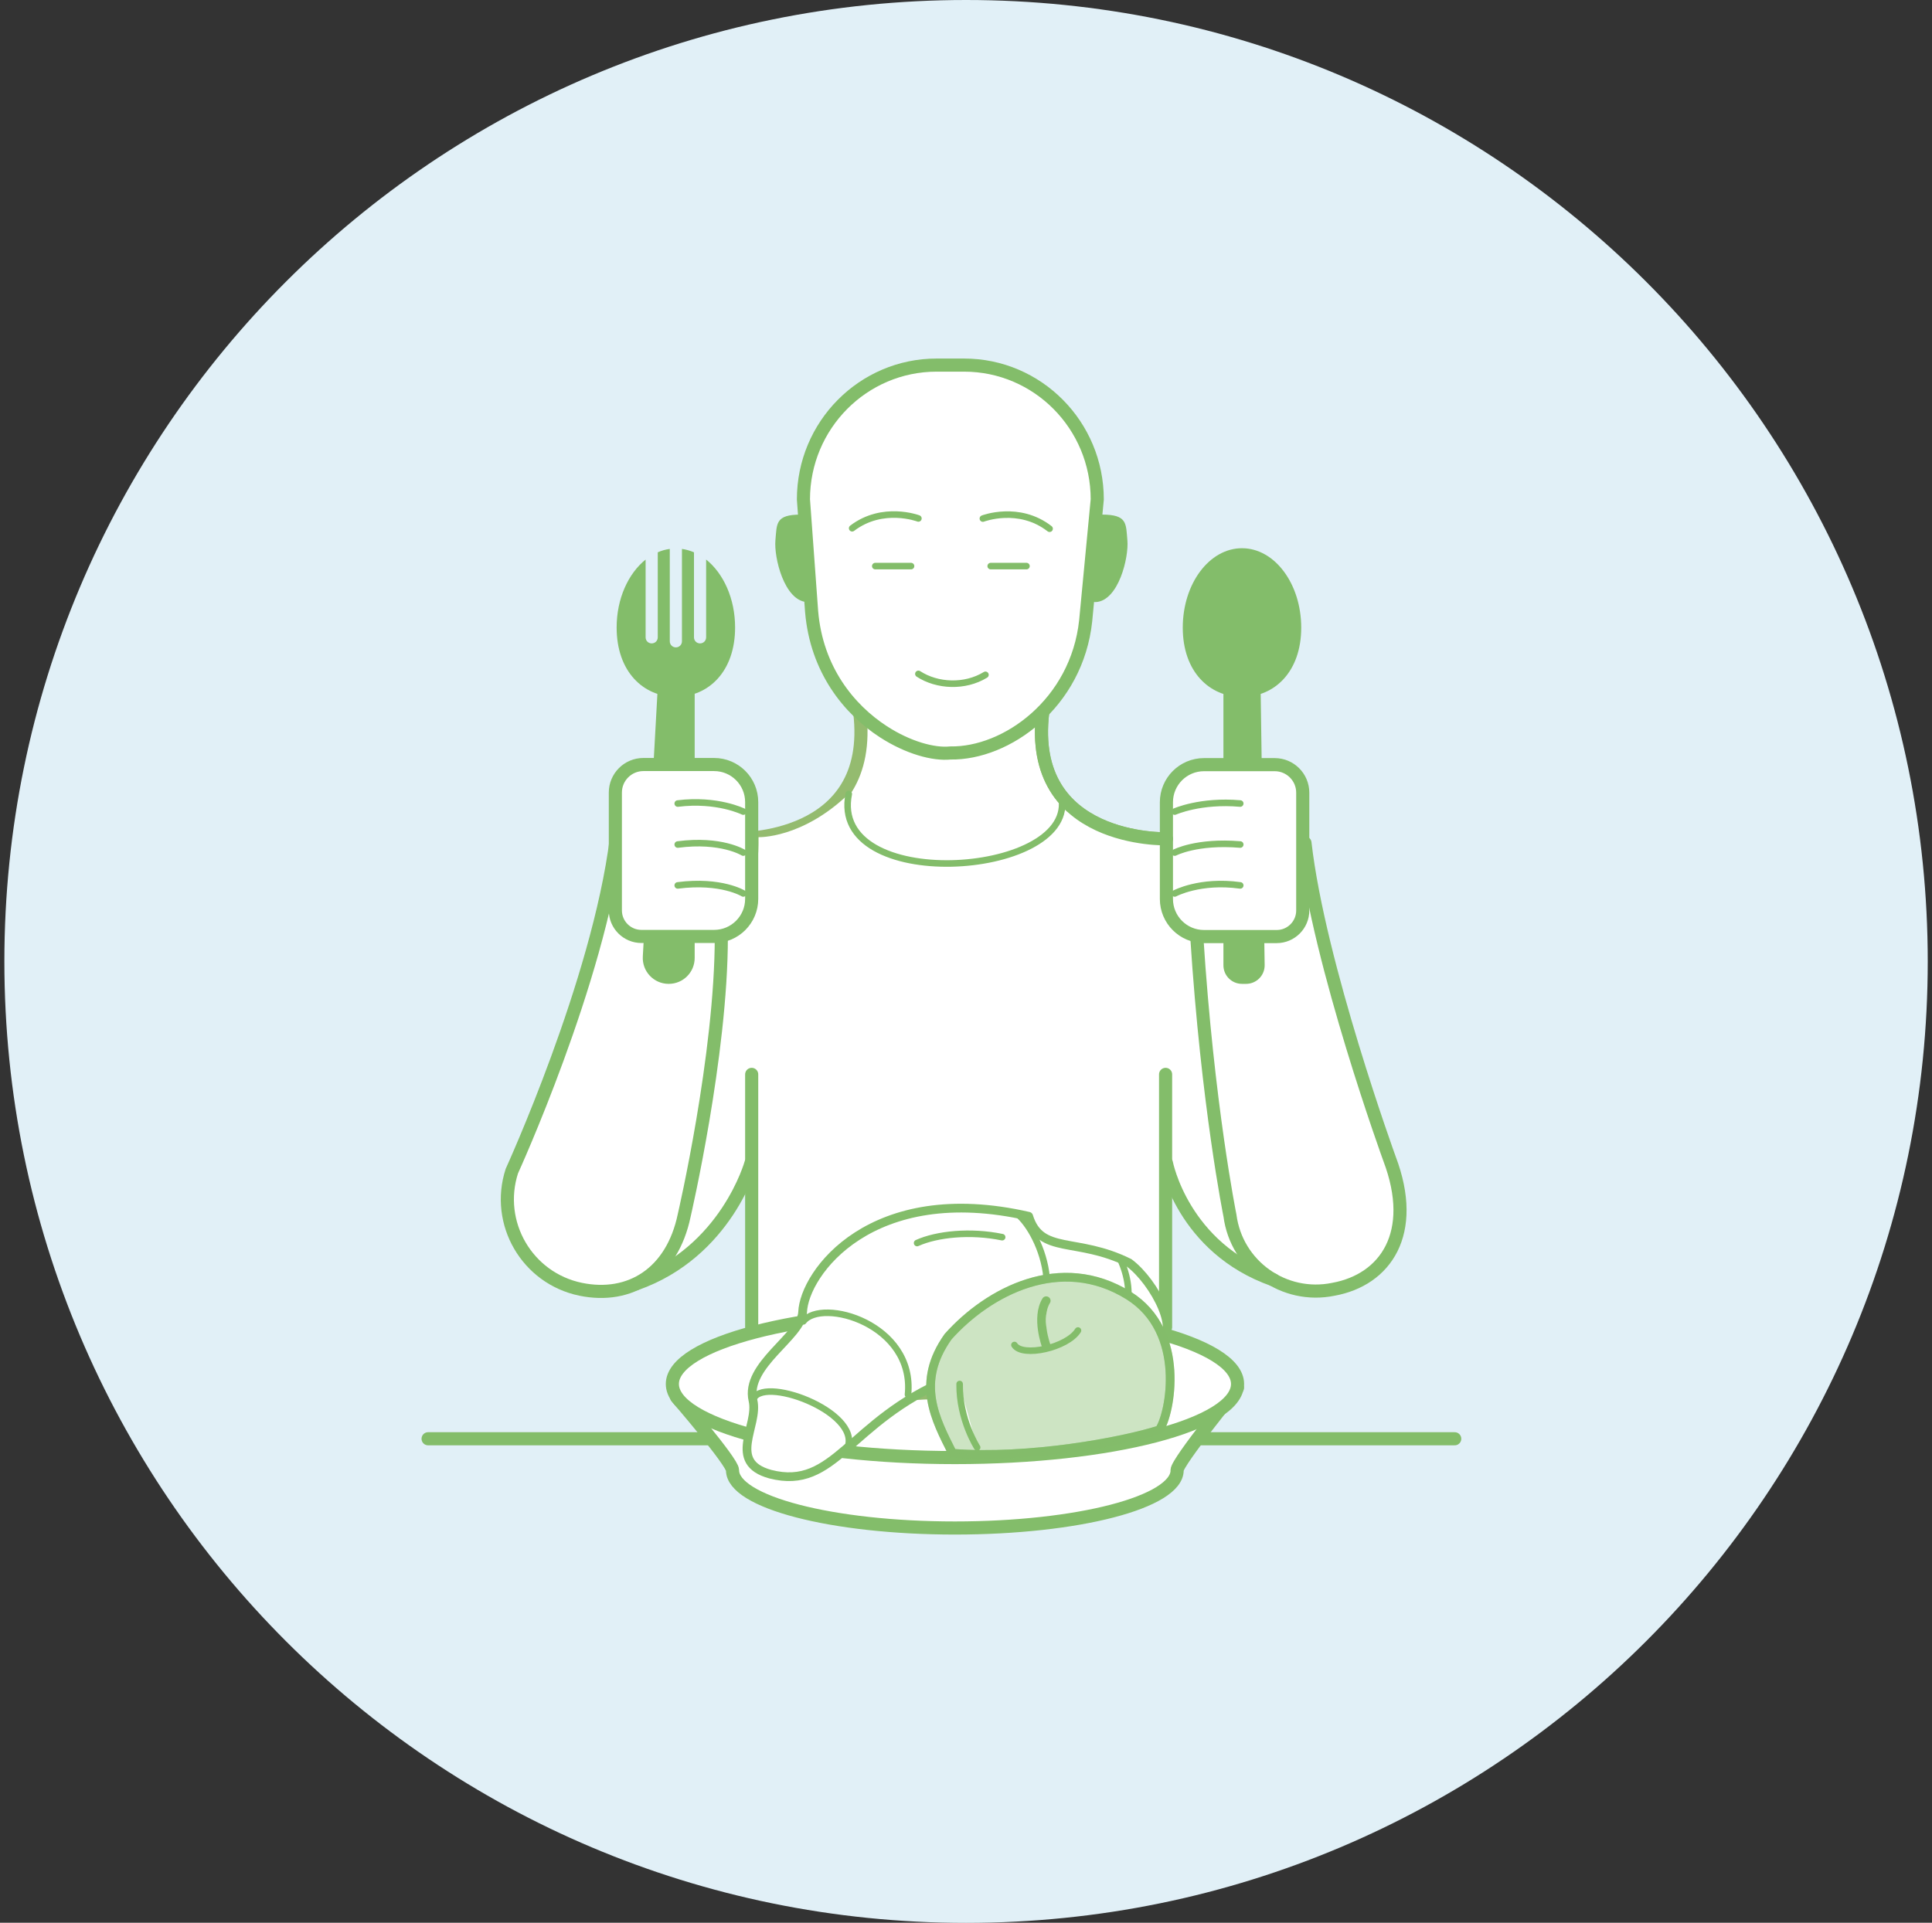 <svg width="221" height="220" viewBox="0 0 221 220" fill="none" xmlns="http://www.w3.org/2000/svg">
<rect x="0" y="0" width="221" height="220" fill="#333333" stroke="none"/>
<g clip-path="url(#clip0_1_2817)">
<path d="M110.507 220.013C171.262 220.013 220.513 170.762 220.513 110.007C220.513 49.252 171.262 0 110.507 0C49.752 0 0.5 49.252 0.5 110.007C0.5 170.762 49.752 220.013 110.507 220.013Z" fill="#E1F0F7"/>
<path d="M84.194 95.975C84.194 95.975 100.137 96.443 98.346 81.503H119.273C117.482 96.443 133.425 95.975 133.425 95.975L108.716 105.236L84.194 95.975Z" fill="white" stroke="#94BB6F" stroke-width="1.5" stroke-linecap="round" stroke-linejoin="round"/>
<path d="M122.6 92.327C112.458 104.568 94.15 97.552 97.09 90.83C91.758 95.975 86.76 95.788 86.76 95.788C86.907 105.009 82.497 106.145 82.497 106.145C77.326 107.802 71.072 110.394 69.548 105.009C67.931 115.005 58.804 130.386 58.537 133.98C54.969 144.564 67.236 148.359 69.227 147.745C83.633 143.321 86.212 131.762 86.212 131.762L85.972 151.847C104.587 147.678 133.318 151.847 133.318 151.847L133.411 133.058C135.656 139.045 142.739 145.66 142.739 145.66C142.739 145.66 154.726 153.317 160.138 141.13C159.269 134.528 150.409 103.151 150.409 103.151C147.122 108.857 136.899 107.147 136.899 107.147C133.652 102.617 133.425 95.975 133.425 95.975C129.095 95.748 122.6 92.327 122.6 92.327Z" fill="white"/>
<path d="M48.969 164.622H166.405" stroke="#83BD6A" stroke-width="1.5" stroke-linecap="round" stroke-linejoin="round"/>
<path d="M149.274 96.443C150.85 110.314 158.949 132.591 158.949 132.591C162.183 141.13 158.468 146.435 152.534 147.517C146.882 148.68 141.443 144.805 140.694 139.085C140.694 139.085 138.129 126.43 136.899 107.16" fill="white"/>
<path d="M149.274 96.443C150.85 110.314 158.949 132.591 158.949 132.591C162.183 141.13 158.468 146.435 152.534 147.517C146.882 148.68 141.443 144.805 140.694 139.085C140.694 139.085 138.129 126.43 136.899 107.16" stroke="#83BD6A" stroke-width="1.5" stroke-linecap="round" stroke-linejoin="round"/>
<path d="M148.846 71.814C148.846 76.839 145.813 79.739 142.071 79.739C138.329 79.739 135.296 76.839 135.296 71.814C135.296 66.79 138.329 62.727 142.071 62.727C145.813 62.727 148.846 66.803 148.846 71.814Z" fill="#83BD6A"/>
<path d="M142.525 112.572H142.071C140.895 112.572 139.946 111.624 139.946 110.448V79.365H144.209L144.663 110.448C144.663 111.624 143.714 112.572 142.539 112.572H142.525Z" fill="#83BD6A"/>
<path d="M137.728 87.49H145.813C147.576 87.49 149.02 88.919 149.02 90.697V104.18C149.02 105.824 147.683 107.16 146.04 107.16H137.728C135.349 107.16 133.425 105.236 133.425 102.857V91.793C133.425 89.414 135.349 87.49 137.728 87.49Z" fill="white" stroke="#83BD6A" stroke-width="1.5" stroke-linecap="round" stroke-linejoin="round"/>
<path d="M141.87 91.939C137.313 91.539 134.374 92.862 134.374 92.862" stroke="#83BD6A" stroke-width="0.75" stroke-linecap="round" stroke-linejoin="round"/>
<path d="M141.87 96.63C136.899 96.216 134.374 97.552 134.374 97.552" stroke="#83BD6A" stroke-width="0.75" stroke-linecap="round" stroke-linejoin="round"/>
<path d="M141.87 101.307C137.26 100.666 134.374 102.229 134.374 102.229" stroke="#83BD6A" stroke-width="0.75" stroke-linecap="round" stroke-linejoin="round"/>
<path d="M121.465 91.512C122.574 100.439 94.805 102.229 97.09 90.844" stroke="#83BD6A" stroke-width="0.75" stroke-linecap="round" stroke-linejoin="round"/>
<path d="M91.611 58.879C88.684 58.879 88.871 59.894 88.698 61.832C88.524 63.77 89.7 68.714 92.293 68.888C94.885 69.061 91.611 58.879 91.611 58.879Z" fill="#83BD6A"/>
<path d="M101.045 83.721C97.117 81.169 93.402 76.625 92.84 69.97L91.905 57.142C91.905 48.656 98.734 41.774 107.139 41.774H110.28C118.698 41.774 125.514 48.656 125.514 57.142L124.191 71.013C123.188 80.487 115.117 86.26 108.716 86.153C106.792 86.354 103.865 85.552 101.045 83.721Z" fill="white" stroke="#83BD6A" stroke-width="1.5" stroke-linecap="round" stroke-linejoin="round"/>
<path d="M112.725 77.213C110.373 78.656 107.206 78.509 105.054 77.106" stroke="#83BD6A" stroke-width="0.75" stroke-linecap="round" stroke-linejoin="round"/>
<path d="M126.048 58.879C128.975 58.879 128.788 59.894 128.961 61.832C129.135 63.77 127.959 68.714 125.367 68.888C122.774 69.061 126.048 58.879 126.048 58.879Z" fill="#83BD6A"/>
<path d="M97.478 60.442C100.992 57.77 105.054 59.32 105.054 59.32" stroke="#83BD6A" stroke-width="0.75" stroke-linecap="round" stroke-linejoin="round"/>
<path d="M120.061 60.496C116.534 57.756 112.431 59.333 112.431 59.333" stroke="#83BD6A" stroke-width="0.75" stroke-linecap="round" stroke-linejoin="round"/>
<path d="M85.985 122.929V151.847" stroke="#83BD6A" stroke-width="1.5" stroke-linecap="round" stroke-linejoin="round"/>
<path d="M133.331 122.929V151.847" stroke="#83BD6A" stroke-width="1.5" stroke-linecap="round" stroke-linejoin="round"/>
<path d="M145.666 146.435C135.296 142.787 133.425 133.072 133.425 133.072" stroke="#83BD6A" stroke-width="1.5" stroke-linecap="round" stroke-linejoin="round"/>
<path d="M72.742 146.903C83.112 143.255 85.905 133.072 85.905 133.072" stroke="#83BD6A" stroke-width="1.5" stroke-linecap="round" stroke-linejoin="round"/>
<path d="M80.773 64.024V72.924C80.773 73.311 80.466 73.618 80.078 73.618C79.691 73.618 79.384 73.311 79.384 72.924V63.195C78.943 63.008 78.488 62.874 78.007 62.807V73.378C78.007 73.765 77.7 74.073 77.312 74.073C76.925 74.073 76.617 73.765 76.617 73.378V62.807C76.136 62.874 75.682 62.995 75.241 63.195V72.924C75.241 73.311 74.934 73.618 74.546 73.618C74.159 73.618 73.851 73.311 73.851 72.924V64.024C71.873 65.614 70.537 68.487 70.537 71.801C70.537 76.826 73.57 79.725 77.312 79.725C81.054 79.725 84.087 76.826 84.087 71.801C84.087 68.474 82.751 65.6 80.76 64.01L80.773 64.024Z" fill="#83BD6A"/>
<path d="M134.654 168.217C134.654 171.879 123.269 174.832 109.224 174.832C95.179 174.832 83.793 171.865 83.793 168.217C83.793 167.268 77.392 159.852 77.392 159.852C81.335 157.527 98.827 161.602 109.224 161.602C119.62 161.602 137.594 156.484 141.55 158.796C141.55 158.796 134.641 167.268 134.641 168.231L134.654 168.217Z" fill="white" stroke="#83BD6A" stroke-width="1.5" stroke-linecap="round" stroke-linejoin="round"/>
<path d="M109.237 166.774C127.09 166.774 141.563 163.005 141.563 158.355C141.563 153.705 127.09 149.936 109.237 149.936C91.384 149.936 76.911 153.705 76.911 158.355C76.911 163.005 91.384 166.774 109.237 166.774Z" fill="white" stroke="#83BD6A" stroke-width="1.5" stroke-linecap="round" stroke-linejoin="round"/>
<path d="M130.552 164.048C118.164 156.484 90.943 160.306 86.987 163.687" stroke="#94BB6F" stroke-width="0.75" stroke-linecap="round" stroke-linejoin="round"/>
<path d="M117.669 139.165C99.669 135.036 91.985 145.687 91.811 150.137C91.704 152.903 85.183 156.19 86.132 160.239C86.814 163.126 83.112 167.295 88.11 168.672C95.54 170.583 97.063 162.645 108.449 157.861C119.848 153.077 129.255 154.64 132.302 153.758C135.349 152.876 132.062 146.649 129.162 144.497C123.148 141.504 119.046 143.602 117.669 139.165Z" fill="white" stroke="#83BD6A" stroke-linecap="round" stroke-linejoin="round"/>
<path d="M116.36 138.885C119.019 141.01 123.242 150.578 114.636 155.776" stroke="#83BD6A" stroke-width="0.75" stroke-linecap="round" stroke-linejoin="round"/>
<path d="M91.892 151.192C93.99 148.453 104.667 151.486 103.865 159.571" stroke="#83BD6A" stroke-width="0.75" stroke-linecap="round" stroke-linejoin="round"/>
<path d="M86.132 160.226C86.907 157.233 98.48 161.482 96.97 165.611" stroke="#83BD6A" stroke-width="0.75" stroke-linecap="round" stroke-linejoin="round"/>
<path d="M128.12 144.003C130.017 148.092 129.416 153.01 123.309 154.092" stroke="#83BD6A" stroke-width="0.75" stroke-linecap="round" stroke-linejoin="round"/>
<path d="M129.068 148.212C121.344 143.428 113.099 147.731 108.449 152.943C104.72 158.195 106.992 162.377 108.957 166.28C117.616 166.961 128.414 164.957 132.61 163.607C133.852 161.856 135.79 152.368 129.068 148.212Z" fill="white" stroke="#83BD6A" stroke-linecap="round" stroke-linejoin="round"/>
<path opacity="0.4" d="M129.068 148.212C121.344 143.428 113.099 147.731 108.449 152.943C104.72 158.195 106.992 162.377 108.957 166.28C117.616 166.961 128.414 164.957 132.61 163.607C133.852 161.856 135.79 152.368 129.068 148.212Z" fill="#83BD6A" stroke="#83BD6A" stroke-miterlimit="10"/>
<path d="M123.309 152.235C122.079 154.199 116.961 155.348 116.039 153.892" stroke="#83BD6A" stroke-width="0.75" stroke-linecap="round" stroke-linejoin="round"/>
<path d="M119.674 148.827C118.485 150.778 119.674 153.985 119.674 153.985V148.827Z" fill="white"/>
<path d="M119.674 148.827C118.485 150.778 119.674 153.985 119.674 153.985" stroke="#83BD6A" stroke-linecap="round" stroke-linejoin="round"/>
<path d="M109.772 158.355C109.718 162.418 111.776 165.611 111.776 165.611L109.772 158.355Z" fill="white"/>
<path d="M109.772 158.355C109.718 162.418 111.776 165.611 111.776 165.611" stroke="#83BD6A" stroke-width="0.75" stroke-linecap="round" stroke-linejoin="round"/>
<path d="M114.636 141.557C111.028 140.809 107.193 141.197 104.907 142.226L114.636 141.557Z" fill="white"/>
<path d="M114.636 141.557C111.028 140.809 107.193 141.197 104.907 142.226" stroke="#83BD6A" stroke-width="0.75" stroke-linecap="round" stroke-linejoin="round"/>
<path d="M119.273 81.503C117.482 96.443 133.425 95.975 133.425 95.975" stroke="#83BD6A" stroke-width="1.5" stroke-linecap="round" stroke-linejoin="round"/>
<path d="M70.497 95.975C68.439 112.359 58.55 133.994 58.55 133.994C56.626 139.94 60.287 146.248 66.421 147.517C72.074 148.68 76.885 145.673 78.261 139.085C78.261 139.085 82.524 120.711 82.511 107.16" fill="white"/>
<path d="M70.497 95.975C68.439 112.359 58.55 133.994 58.55 133.994C56.626 139.94 60.287 146.248 66.421 147.517C72.074 148.68 76.885 145.673 78.261 139.085C78.261 139.085 82.524 120.711 82.511 107.16" stroke="#83BD6A" stroke-width="1.5" stroke-linecap="round" stroke-linejoin="round"/>
<path d="M76.497 112.572C78.141 112.572 79.464 111.249 79.464 109.606V79.351H75.201L73.531 109.445C73.437 111.143 74.787 112.572 76.484 112.572H76.497Z" fill="#83BD6A"/>
<path d="M81.682 107.147H73.37C71.726 107.147 70.39 105.811 70.39 104.167V90.683C70.39 88.919 71.82 87.476 73.597 87.476H81.682C84.061 87.476 85.985 89.4 85.985 91.779V102.844C85.985 105.223 84.061 107.147 81.682 107.147Z" fill="white" stroke="#83BD6A" stroke-width="1.5" stroke-linecap="round" stroke-linejoin="round"/>
<path d="M77.526 91.939C82.043 91.378 85.023 92.862 85.023 92.862" stroke="#83BD6A" stroke-width="0.75" stroke-linecap="round" stroke-linejoin="round"/>
<path d="M77.526 96.63C82.497 95.975 85.023 97.552 85.023 97.552" stroke="#83BD6A" stroke-width="0.75" stroke-linecap="round" stroke-linejoin="round"/>
<path d="M77.526 101.307C82.497 100.666 85.023 102.229 85.023 102.229" stroke="#83BD6A" stroke-width="0.75" stroke-linecap="round" stroke-linejoin="round"/>
<path d="M104.213 64.772H100.123" stroke="#83BD6A" stroke-width="0.75" stroke-linecap="round" stroke-linejoin="round"/>
<path d="M117.416 64.772H113.326" stroke="#83BD6A" stroke-width="0.75" stroke-linecap="round" stroke-linejoin="round"/>
</g>
<defs>
<clipPath id="clip0_1_2817">
<rect width="220" height="220" fill="white" transform="translate(0.5)"/>
</clipPath>
</defs>
</svg>
